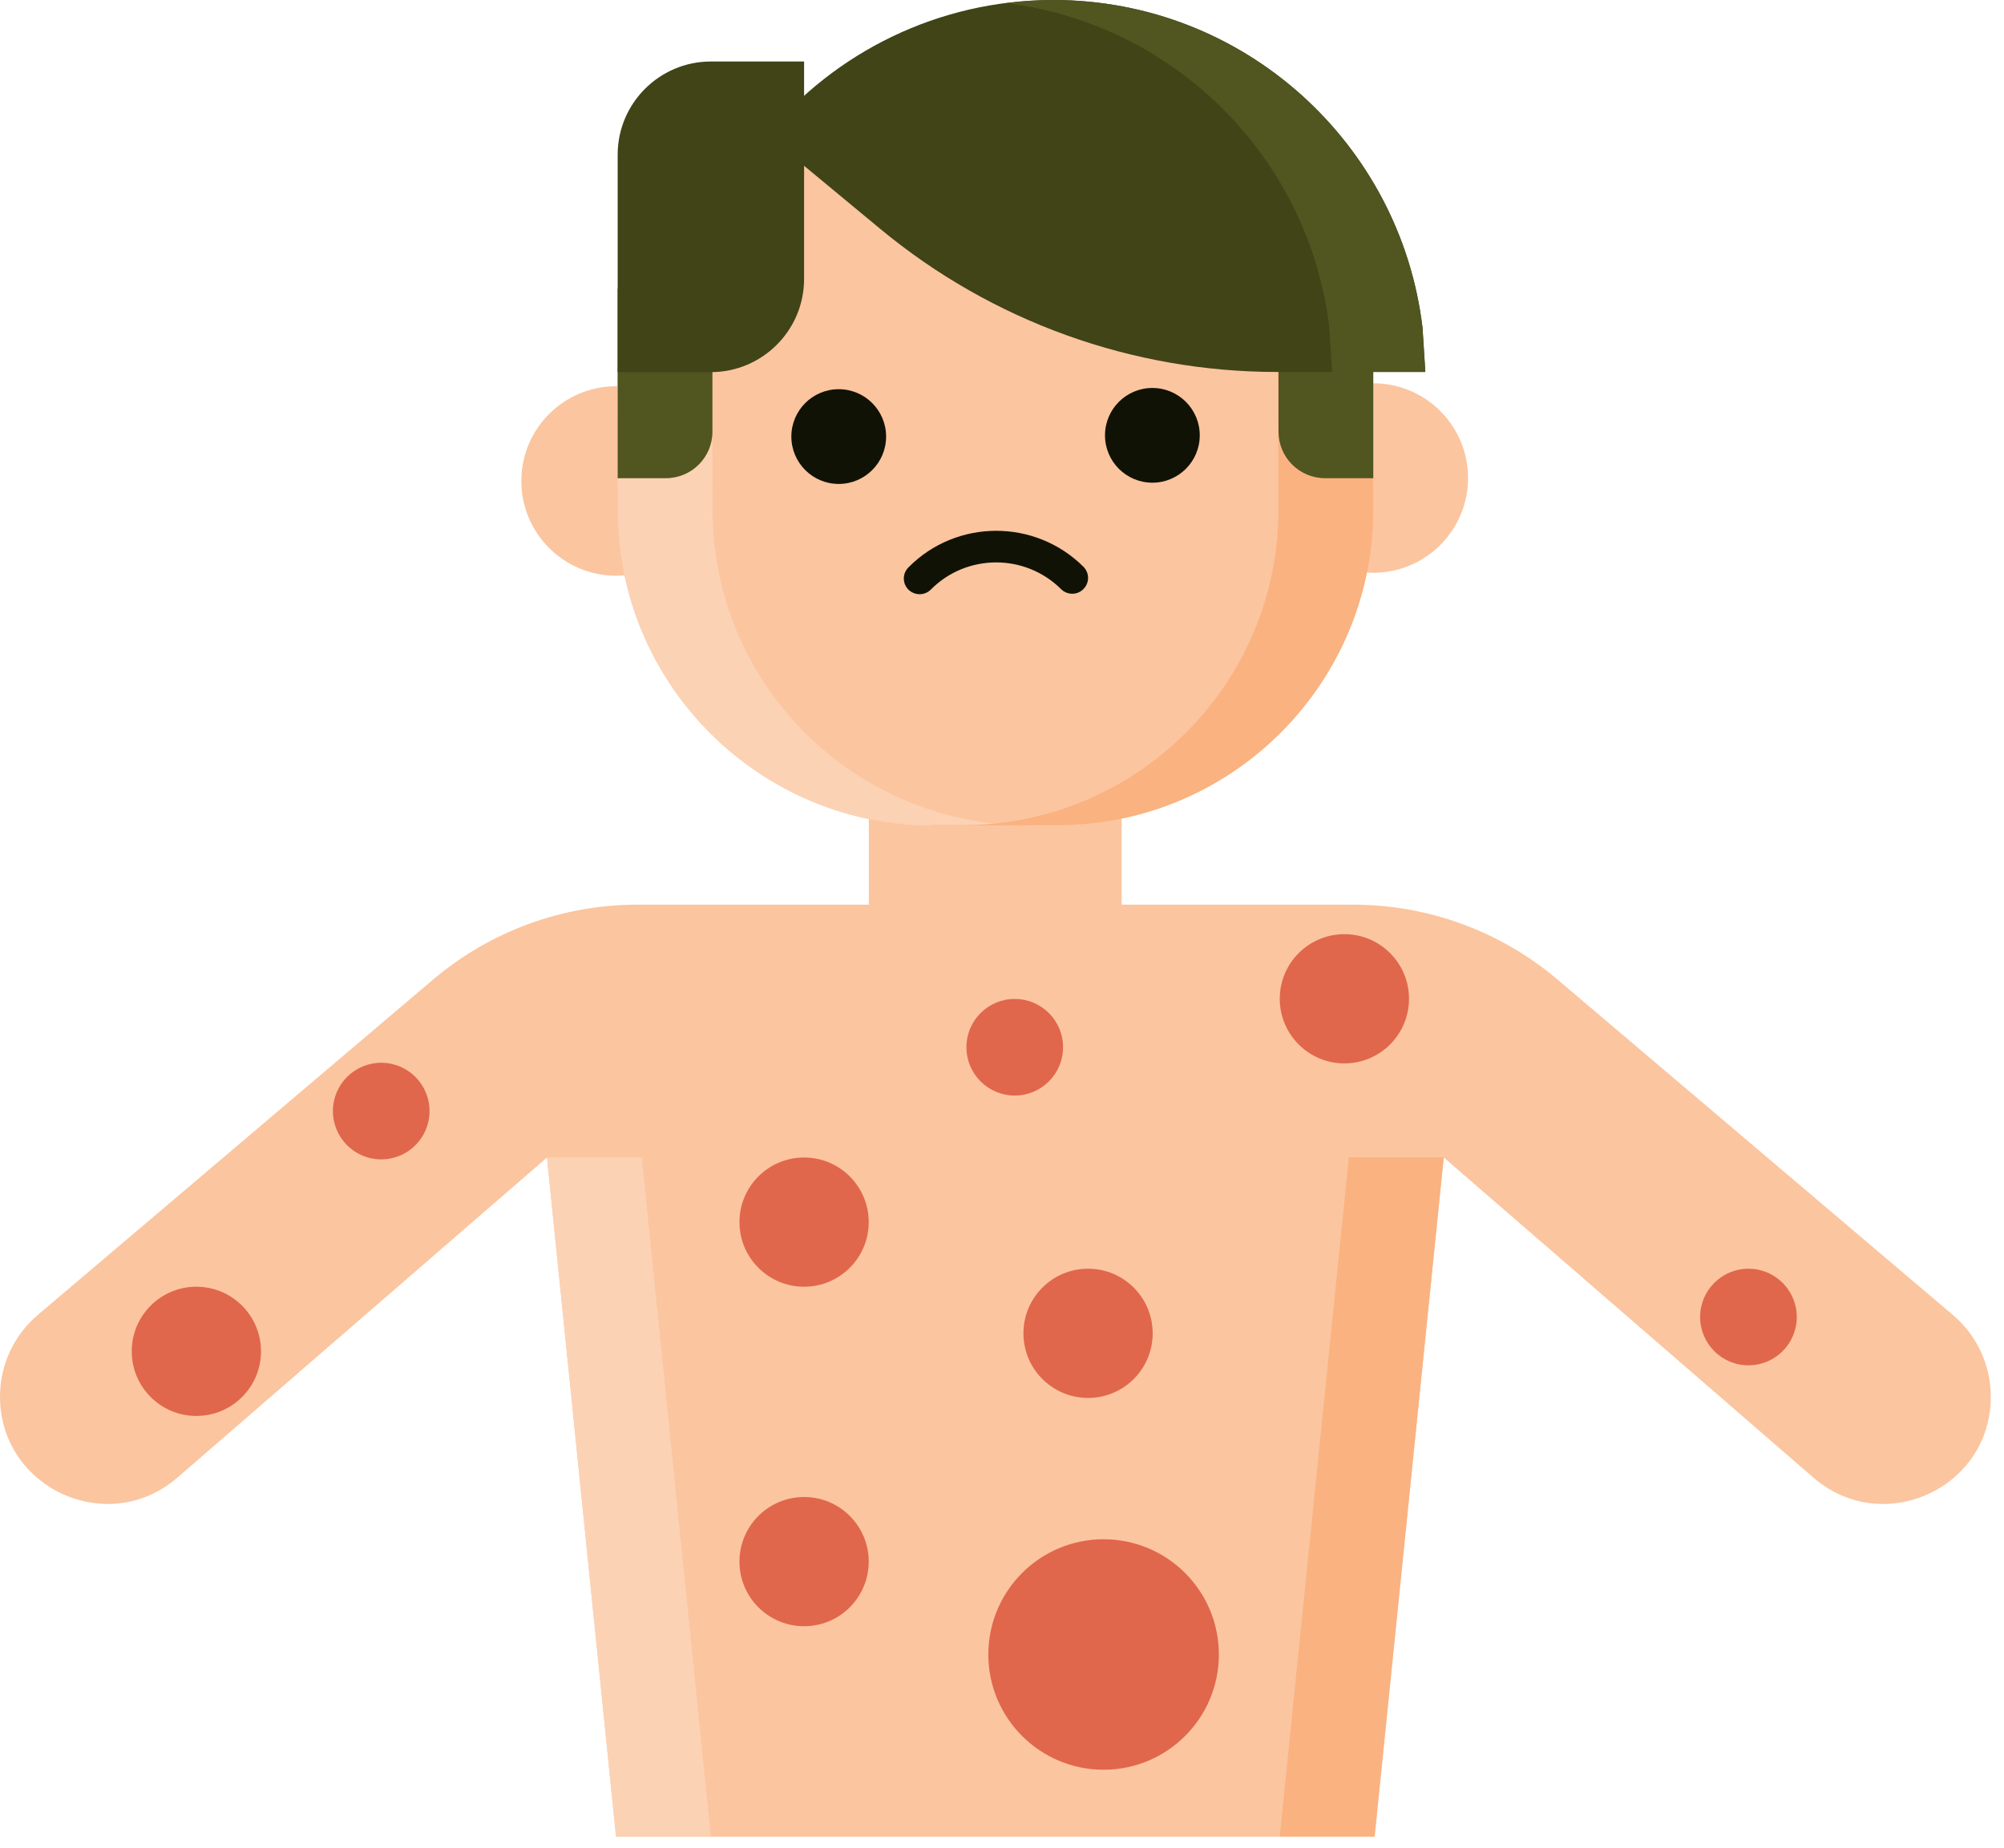<svg width="129" height="119" viewBox="0 0 129 119" fill="none" xmlns="http://www.w3.org/2000/svg">
<g clip-path="url(#clip0_526_885)">
<path d="M88.4 36.88C91.769 36.88 94.5 34.149 94.5 30.78C94.5 27.411 91.769 24.68 88.4 24.68C85.031 24.68 82.3 27.411 82.3 30.78C82.3 34.149 85.031 36.88 88.4 36.88Z" fill="#FBC59F"/>
<path d="M39.66 37.07C43.029 37.07 45.76 34.339 45.76 30.97C45.76 27.601 43.029 24.87 39.66 24.87C36.291 24.87 33.56 27.601 33.56 30.97C33.56 34.339 36.291 37.07 39.66 37.07Z" fill="#FBC59F"/>
<path d="M55.93 48.08H72.2V64.42C72.2 66.63 70.41 68.42 68.2 68.42H59.93C57.72 68.42 55.93 66.63 55.93 64.42V48.08Z" fill="#FBC59F"/>
<path d="M67.938 4.517L59.988 4.549C48.754 4.594 39.684 13.737 39.73 24.97L39.761 32.91C39.807 44.144 48.95 53.214 60.183 53.168L68.133 53.136C79.366 53.091 88.436 43.948 88.391 32.715L88.359 24.775C88.314 13.542 79.171 4.472 67.938 4.517Z" fill="#FBC59F"/>
<path d="M45.87 32.9L45.84 24.96C45.8 13.73 54.87 4.59 66.1 4.55H68.44C68.28 4.54 68.12 4.52 67.95 4.52L60 4.55C48.77 4.6 39.7 13.73 39.74 24.96L39.77 32.9C39.81 44.14 48.96 53.21 60.19 53.16L65.8 53.14C54.79 52.92 45.91 43.97 45.87 32.9Z" fill="#FCD2B5"/>
<path d="M88.37 24.78C88.33 13.54 79.18 4.47 67.95 4.52L62.34 4.54C73.35 4.76 82.23 13.71 82.27 24.78L82.3 32.72C82.34 43.95 73.27 53.09 62.04 53.13H59.7C59.86 53.14 60.02 53.16 60.19 53.16L68.14 53.13C79.37 53.08 88.44 43.95 88.4 32.72L88.37 24.78Z" fill="#FAB280"/>
<path d="M53.99 31.16C55.674 31.16 57.04 29.794 57.04 28.11C57.04 26.425 55.674 25.06 53.99 25.06C52.306 25.06 50.94 26.425 50.94 28.11C50.94 29.794 52.306 31.16 53.99 31.16Z" fill="#111206"/>
<path d="M74.18 31.08C75.864 31.08 77.23 29.715 77.23 28.03C77.23 26.346 75.864 24.98 74.18 24.98C72.495 24.98 71.13 26.346 71.13 28.03C71.13 29.715 72.495 31.08 74.18 31.08Z" fill="#111206"/>
<path d="M59.2 38.26C58.94 38.26 58.68 38.16 58.48 37.97C58.08 37.57 58.08 36.93 58.48 36.53C61.57 33.41 66.62 33.39 69.74 36.49C70.14 36.89 70.14 37.53 69.74 37.93C69.35 38.33 68.7 38.33 68.3 37.93C65.98 35.63 62.22 35.64 59.92 37.96C59.72 38.16 59.46 38.26 59.2 38.26Z" fill="#111206"/>
<path d="M88.4 30.79H85.3C83.64 30.79 82.3 29.45 82.3 27.79V18.59H88.4V30.79Z" fill="#51551F"/>
<path d="M39.76 18.59H45.86V27.79C45.86 29.45 44.52 30.79 42.86 30.79H39.76V18.59Z" fill="#51551F"/>
<path d="M125.7 84.66L100.27 63.08C96.59 59.96 91.93 58.25 87.11 58.25H41.03C36.21 58.25 31.55 59.96 27.87 63.08L2.44 84.66C0.89 85.97 0 87.9 0 89.92C0 95.83 6.95 99.01 11.42 95.14L35.21 74.53L39.66 118.26H88.49L92.94 74.53L116.73 95.14C121.2 99.01 128.15 95.84 128.15 89.93C128.15 87.9 127.26 85.98 125.71 84.67L125.7 84.66Z" fill="#FBC59F"/>
<path d="M35.21 74.52L39.65 118.25H45.76L41.31 74.52H35.21Z" fill="#FCD2B5"/>
<path d="M82.38 118.25H88.48L92.93 74.52H86.83L82.38 118.25Z" fill="#FAB280"/>
<path d="M45.76 3.96H51.76V17.96C51.76 21.27 49.07 23.96 45.76 23.96H39.76V9.96C39.76 6.65 42.45 3.96 45.76 3.96Z" fill="#404417"/>
<path d="M49.35 8.68C53.74 3.38 60.38 0 67.8 0C80.07 0 90.16 9.23 91.57 21.11L91.75 23.95H82.2C72.89 23.95 63.87 20.7 56.69 14.76L49.34 8.67L49.35 8.68Z" fill="#404417"/>
<path d="M64.77 0.2C65.76 0.08 66.77 0 67.8 0C80.07 0 90.16 9.23 91.57 21.11L91.75 23.95H85.75L85.57 21.11C84.28 10.2 75.66 1.55 64.77 0.2Z" fill="#51551F"/>
<path d="M70.04 90.01C72.337 90.01 74.2 88.147 74.2 85.85C74.2 83.552 72.337 81.69 70.04 81.69C67.742 81.69 65.88 83.552 65.88 85.85C65.88 88.147 67.742 90.01 70.04 90.01Z" fill="#E0674C"/>
<path d="M86.54 68.47C88.837 68.47 90.7 66.608 90.7 64.31C90.7 62.013 88.837 60.15 86.54 60.15C84.242 60.15 82.38 62.013 82.38 64.31C82.38 66.608 84.242 68.47 86.54 68.47Z" fill="#E0674C"/>
<path d="M71.04 113.95C75.138 113.95 78.46 110.628 78.46 106.53C78.46 102.432 75.138 99.11 71.04 99.11C66.942 99.11 63.62 102.432 63.62 106.53C63.62 110.628 66.942 113.95 71.04 113.95Z" fill="#E0674C"/>
<path d="M51.76 82.85C54.058 82.85 55.92 80.987 55.92 78.69C55.92 76.392 54.058 74.53 51.76 74.53C49.463 74.53 47.6 76.392 47.6 78.69C47.6 80.987 49.463 82.85 51.76 82.85Z" fill="#E0674C"/>
<path d="M12.64 91.17C14.938 91.17 16.8 89.308 16.8 87.01C16.8 84.713 14.938 82.85 12.64 82.85C10.342 82.85 8.48 84.713 8.48 87.01C8.48 89.308 10.342 91.17 12.64 91.17Z" fill="#E0674C"/>
<path d="M65.32 70.54C67.038 70.54 68.43 69.148 68.43 67.43C68.43 65.712 67.038 64.32 65.32 64.32C63.602 64.32 62.21 65.712 62.21 67.43C62.21 69.148 63.602 70.54 65.32 70.54Z" fill="#E0674C"/>
<path d="M24.54 74.65C26.258 74.65 27.65 73.258 27.65 71.54C27.65 69.822 26.258 68.43 24.54 68.43C22.822 68.43 21.43 69.822 21.43 71.54C21.43 73.258 22.822 74.65 24.54 74.65Z" fill="#E0674C"/>
<path d="M112.55 87.91C114.268 87.91 115.66 86.518 115.66 84.8C115.66 83.082 114.268 81.69 112.55 81.69C110.832 81.69 109.44 83.082 109.44 84.8C109.44 86.518 110.832 87.91 112.55 87.91Z" fill="#E0674C"/>
<path d="M51.76 104.71C54.058 104.71 55.92 102.848 55.92 100.55C55.92 98.252 54.058 96.39 51.76 96.39C49.463 96.39 47.6 98.252 47.6 100.55C47.6 102.848 49.463 104.71 51.76 104.71Z" fill="#E0674C"/>
</g>
<defs>
<clipPath id="clip0_526_885">
<rect width="128.14" height="118.25" fill="white"/>
</clipPath>
</defs>
</svg>
